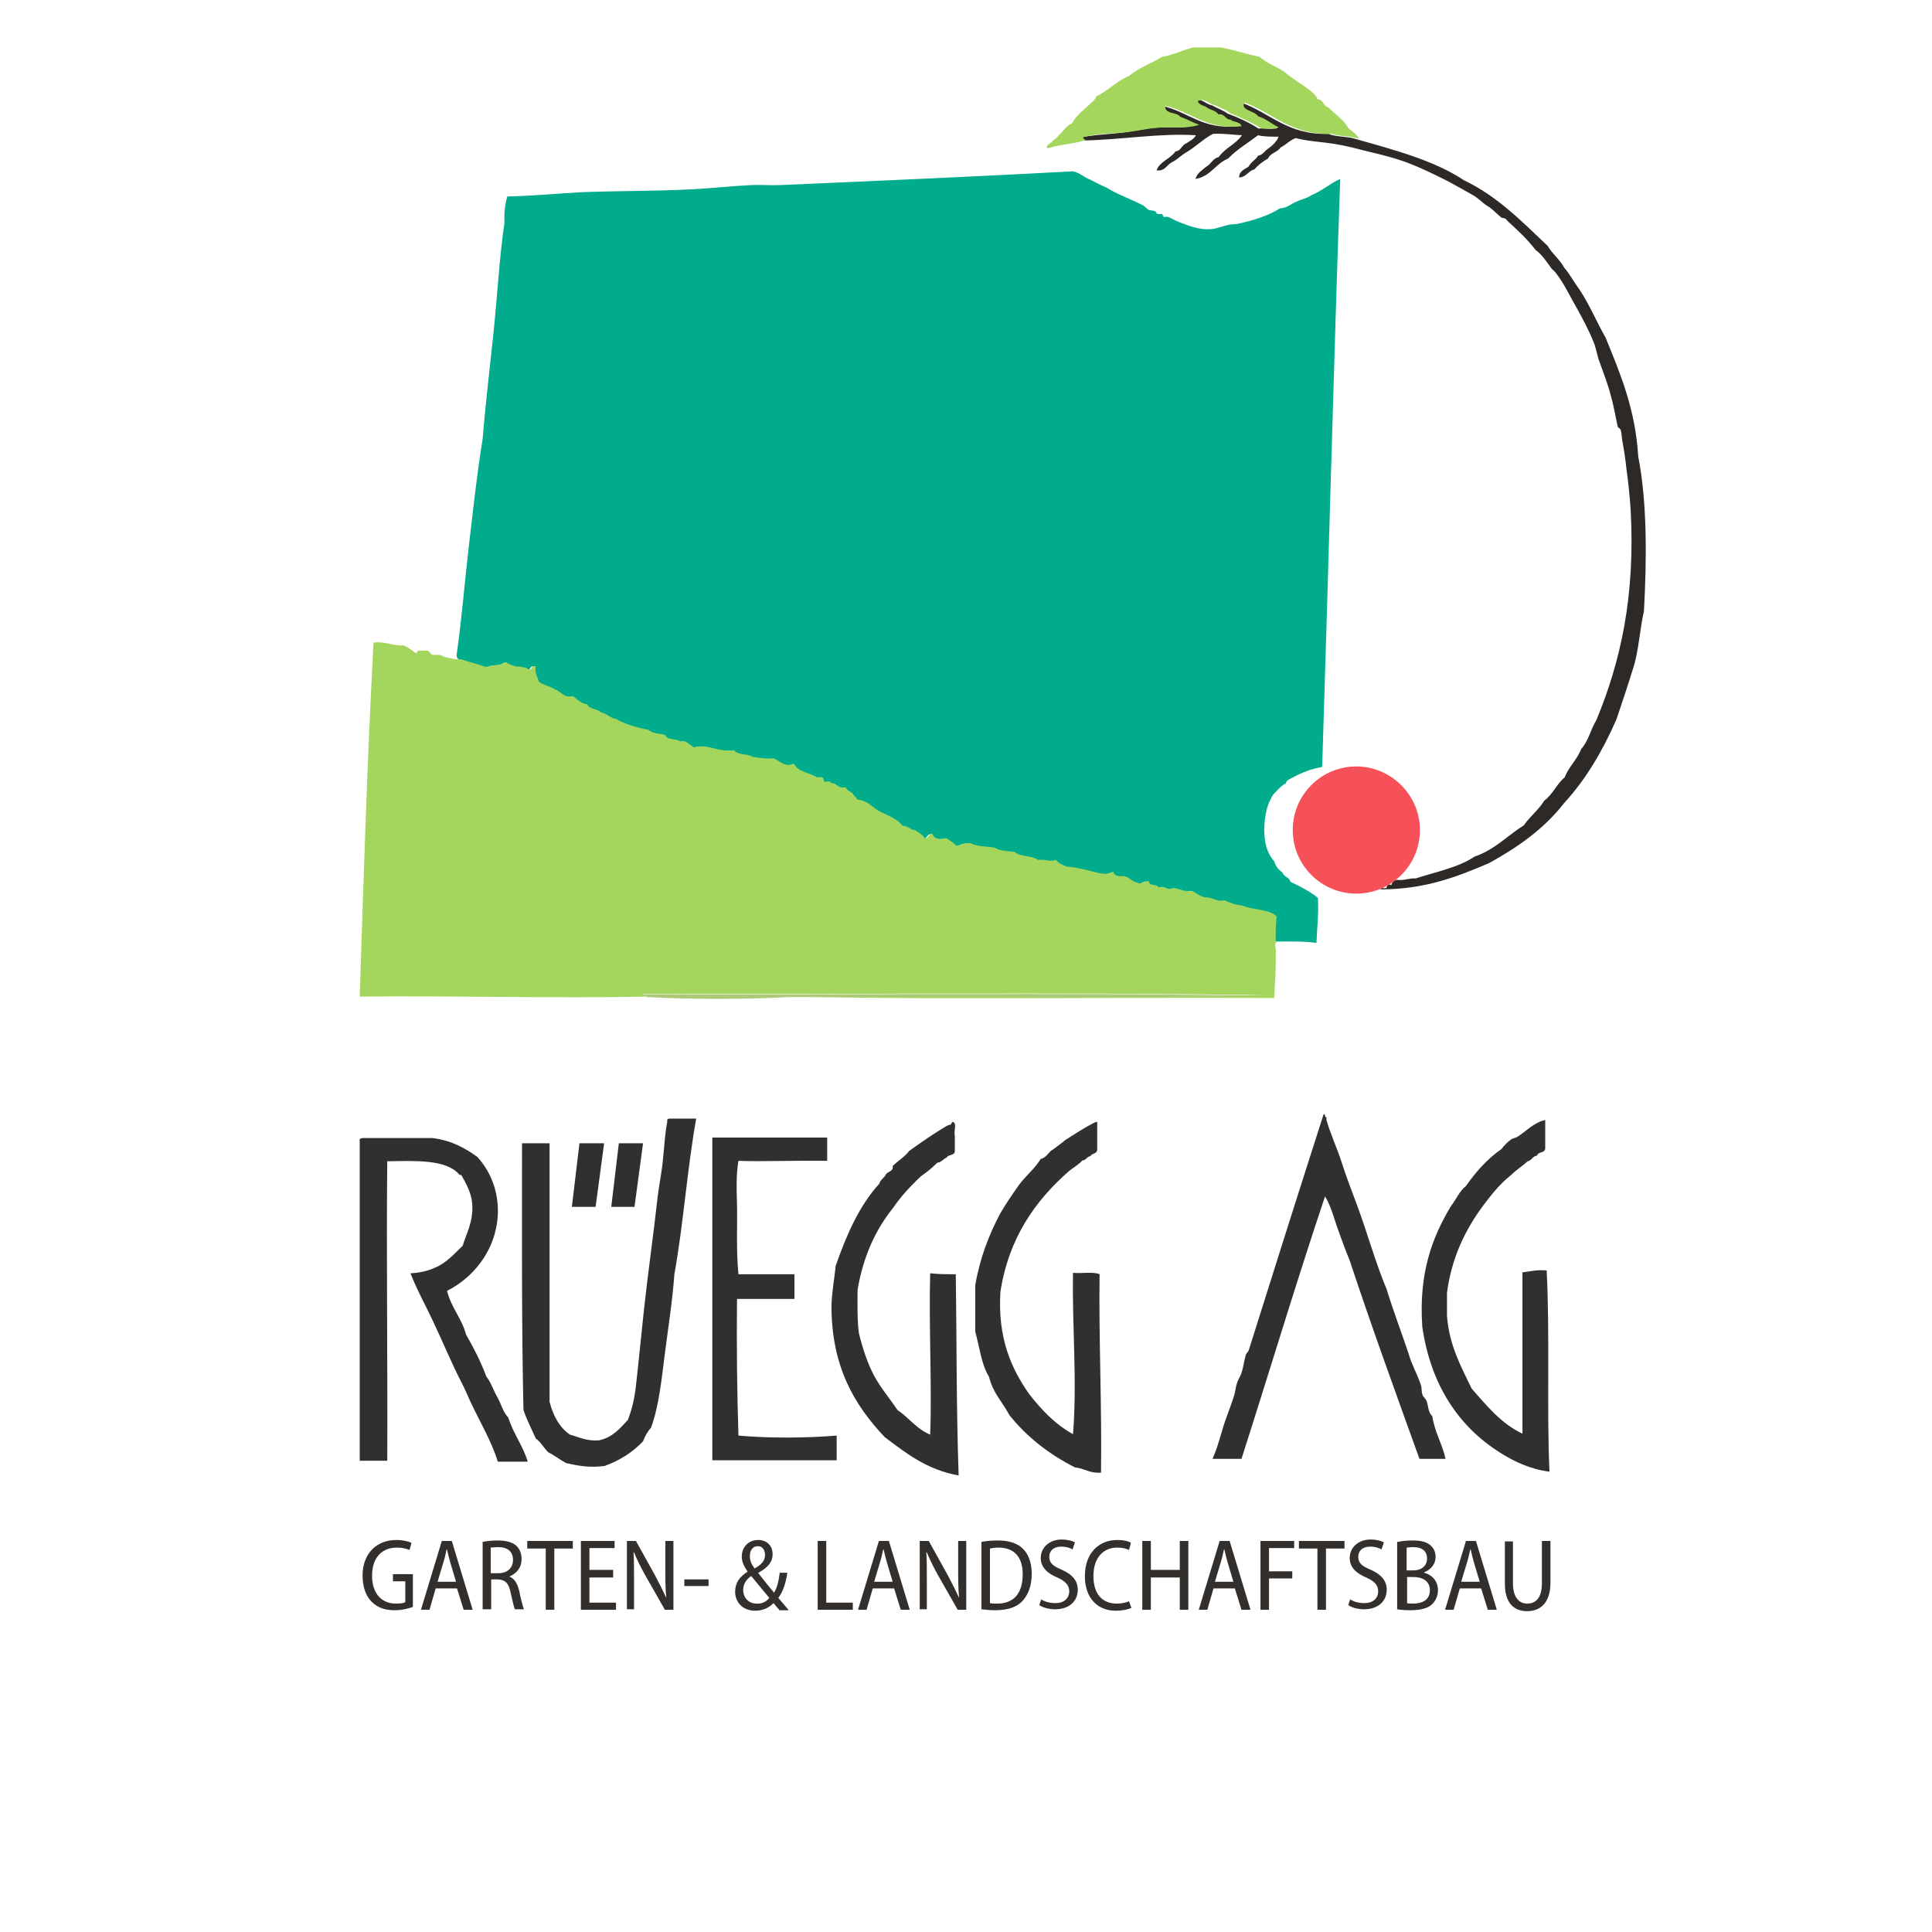 <?xml version="1.0" encoding="UTF-8"?>
<!-- Generator: Adobe Illustrator 28.0.0, SVG Export Plug-In . SVG Version: 6.00 Build 0)  -->
<svg xmlns="http://www.w3.org/2000/svg" xmlns:xlink="http://www.w3.org/1999/xlink" version="1.1" id="Calque_1" x="0px" y="0px" viewBox="0 0 407.1 407.1" style="enable-background:new 0 0 407.1 407.1;" xml:space="preserve">
<style type="text/css">
	.st0{fill-rule:evenodd;clip-rule:evenodd;fill:#FFFFFF;}
	.st1{fill:#2C2927;}
	.st2{fill:#303030;}
	.st3{fill:#A4D65E;}
	.st4{fill:#00AC8C;}
	.st5{fill:#ABC977;}
	.st6{fill-rule:evenodd;clip-rule:evenodd;fill:#F65058;}
	.st7{fill:#322F2C;}
</style>
<circle class="st0" cx="203.6" cy="150.3" r="254.4"></circle>
<g>
	
		<image style="overflow:visible;opacity:0.75;enable-background:new    ;" width="279" height="309" transform="matrix(0.996 0 0 0.996 73.202 7.943)">
	</image>
	<g>
		<g>
			<g>
				<g>
					<path class="st1" d="M345.2,96.2c1.9,9.7,1.8,21.7,1.2,32.6c-0.9,3.9-1.1,8.5-2.3,12.1c-1.1,3.6-2.3,7.1-3.5,10.7       c-2.9,6.6-6.4,12.6-11,17.6c-4.2,5.4-9.7,9.3-15.9,12.7c-6.6,2.8-13.3,5.5-22.8,5.5c0-0.5,0.9-0.1,1.2-0.3       c0.2-0.2,0.1-1,1.1-0.6c0.1-0.6,0.5-1,1.1-1.1c1.7,0.2,2.5-0.4,4-0.3c4.3-1.4,9-2.3,12.4-4.6c4.2-1.4,6.9-4.4,10.4-6.6       c1.3-1.9,3.1-3.2,4.3-5.2c1.8-1.3,2.6-3.5,4.3-4.9c0.9-2.3,2.6-3.7,3.5-6c1.5-1.6,2-4.2,3.2-6.1c5.1-12.4,8.2-26,7.2-44.4       c-0.2-2.8-0.5-5.8-0.9-8.6c-0.2-2-0.5-3.9-0.9-6.1c-0.1-0.7-0.1-1.4-0.3-2c0-0.2-0.5-0.5-0.6-0.6c-0.2-0.8-0.4-2-0.6-2.9       c-0.3-1.3-0.5-2.5-0.9-3.8c-0.6-2.4-1.5-4.6-2.3-6.9c-0.5-1.2-0.7-2.6-1.1-3.8c-1.2-3.1-2.9-6.2-4.6-9.2c-1.1-2-2.1-4-3.5-5.8       c-0.3-0.5-0.9-0.8-1.1-1.2c-0.9-1.2-1.8-2.7-3.2-3.7c-1.7-2.2-3.7-4.1-5.8-6c-0.2-0.2-0.4-0.5-0.6-0.6       c-0.2-0.2-0.7-0.1-0.9-0.3c-1.1-0.9-1.8-1.8-3.2-2.6c-0.6-0.4-1.7-1.5-2.6-2c-1.4-0.8-3.5-2-5.2-2.9c-2.9-1.5-6.2-3.1-9.5-4.3       c-2.3-0.8-4.7-1.4-7.2-2c-2.4-0.6-5-1.3-7.5-1.7c-2.6-0.4-5.3-0.5-8.1-1.2c-1.3,0.5-2,1.4-3.2,2c-0.6,1-2.1,1.1-2.6,2.3       c-1.1,0.6-2.1,1.4-2.9,2.3c-1.3,0.3-1.6,1.6-3.2,1.7c0-1.4,1.2-1.7,2-2.3c0.5-1,1.5-1.4,2-2.3c0.9-0.1,1.3-0.9,2-1.4       c0.6-0.4,2-1.5,2.3-2.6c-1.6,0-3.1,0-4.3-0.3c-2.1,1.6-4.5,3-6.3,4.9c-2.7,1.1-3.7,3.8-6.9,4.3c0.4-1.3,1.4-1.8,2.3-2.6       c1-0.5,1.3-1.7,2.6-2c1.3-1.9,3.6-2.7,4.9-4.6c-2-0.1-3.8-0.4-6.1-0.3c-2.1,1.1-3.7,2.8-5.8,4c-1,0.6-1.8,1.5-2.9,2       c-1.1,0.6-1.4,1.9-3.2,1.7c0.7-1.9,2.9-2.4,4-4c1.2-0.1,1.3-1.4,2.3-1.7c0.7-0.5,1.6-0.9,2-1.7c-7.7-0.5-15.9,1-23.9,1.1       c-0.3-0.1-0.5-0.2-0.6-0.6c2.4-0.5,4.5-0.6,7.5-0.9c2.7-0.2,5.6-1,8.4-1.2c2.9-0.2,5.9,0.3,8.6-0.6c-1.4-0.5-2.6-1.2-4-1.7       c-0.8-1.1-3.2-0.5-3.2-2.3c5.6,1.2,8.5,5.1,16.1,4.3c-0.2-1-1.7-0.8-2.3-1.4c-1.1-0.1-1.1-1.4-2.6-1.1       c-0.4-0.8-1.6-0.9-2.3-1.4c-0.6-0.6-1.8-0.5-2-1.4c1.5-0.8,2.3,0.7,3.7,0.9c1,0.6,2.3,1,3.2,1.7c2.4,0.9,4.6,1.9,6.6,3.2       c1.1-0.2,2.9,0.4,3.5-0.3c-1.5-0.7-2.6-1.8-4.3-2.3c-0.6-1.2-3.7-1.2-2.9-2.9c6.2,2.2,9.8,6.9,18.4,6.6       c1.6,0.7,4.1,0.5,5.8,1.1c8.1,2.3,16.5,4.5,22.8,8.7c7.1,3.4,12.2,8.7,17.6,13.8c1,1.7,2.5,2.8,3.5,4.6       c1.2,1.4,2.1,3.1,3.2,4.6c2.1,3.1,3.6,6.8,5.5,10.1C341.5,78.9,344.6,86.3,345.2,96.2z"></path>
					<path class="st2" d="M325.9,267.7c0.7,12.8,0,30,0.6,42.4c-4-0.5-7.4-2.1-10.4-4c-8.6-5.4-14.6-14.1-16.4-26.5       c-0.8-11.3,2.1-18.9,6-25.4c1.1-1.4,1.8-3.2,3.2-4.3c2.1-3,4.5-5.7,7.5-7.8c0.5-0.7,1.3-1.5,2-2c0.4-0.3,1-0.3,1.4-0.6       c1.5-0.9,3.4-3,5.8-3.5c0,1.9,0,3.8,0,5.8c0.1,1.3-1.6,0.8-1.7,1.7c-1,0.1-1.1,1-2,1.2c-1.1,1-2.4,1.8-3.5,2.9       c-2.4,1.9-4.2,4.2-6,6.6c-3.6,4.9-6.5,10.7-7.5,18.2c0,1.6,0,3.3,0,4.9c0.5,6.3,3,10.7,5.2,15.3c3.2,3.6,6.1,7.3,10.7,9.5       c0-11.3,0-22.7,0-34C322.5,267.9,323.9,267.5,325.9,267.7z"></path>
					<path class="st2" d="M304.6,307.4c-1.8,0-3.6,0-5.5,0c-5-13.9-10-27.6-14.7-41.8c-0.9-2.2-1.8-4.6-2.6-6.9       c-0.8-2.3-1.4-4.7-2.6-6.6c-6.1,18.2-11.7,36.9-17.6,55.3c-2,0-4,0-6.1,0c0.3-0.7,0.6-1.5,0.9-2.3c0.5-1.6,0.9-2.8,1.4-4.6       c0.7-2.2,1.6-4.3,2.3-6.6c0.2-0.8,0.3-1.8,0.6-2.6c0.2-0.6,0.7-1.4,0.9-2c0.4-1.2,0.5-2.3,0.9-3.8c0.1-0.3,0.5-0.7,0.6-0.9       c5.1-16.2,10.5-33.3,15.8-49.8c0.2-0.1,0.3,0.1,0.3,0.3s0.1,0.3,0.3,0.3c0,0.2,0,0.4,0,0.6c0.9,3.1,2.2,5.8,3.2,8.9       c1,3.1,2.1,6,3.2,8.9c2.2,5.9,3.9,12.2,6.3,17.9c1.4,4.6,3.1,9,4.6,13.5c0.6,2.2,1.8,4.3,2.6,6.6c0.2,0.6,0.1,1.3,0.3,2       c0.1,0.5,0.7,0.9,0.9,1.4c0.4,1.1,0.3,2.4,1.2,3.2C302.3,301.8,303.9,304.2,304.6,307.4z"></path>
					<path class="st3" d="M284.1,27c0.9,0.7,1.8,1.3,2.3,2.3c-1.6-0.7-4.1-0.5-5.8-1.1c-8.6,0.3-12.3-4.4-18.4-6.6       c-0.9,1.7,2.2,1.7,2.9,2.9c1.7,0.5,2.8,1.6,4.3,2.3c-0.6,0.7-2.4,0.1-3.5,0.3c-2-1.2-4.3-2.3-6.6-3.2c-0.9-0.8-2.1-1.1-3.2-1.7       c-1.4-0.2-2.2-1.7-3.7-0.9c0.2,0.9,1.4,0.9,2,1.4c0.7,0.5,1.9,0.6,2.3,1.4c1.5-0.2,1.4,1.1,2.6,1.1c0.6,0.6,2.1,0.4,2.3,1.4       c-7.6,0.8-10.5-3.1-16.1-4.3c0,1.9,2.4,1.2,3.2,2.3c1.4,0.5,2.6,1.2,4,1.7c-2.8,0.9-5.8,0.4-8.6,0.6c-2.8,0.2-5.6,1-8.4,1.1       c-3,0.2-5.1,0.3-7.5,0.9c0.1,0.3,0.3,0.5,0.6,0.6c-2.3,0.8-5.4,0.9-7.8,1.7c-0.7,0-0.4-0.2-0.3-0.6c0.4-0.1,0.4-0.5,0.9-0.6       c0.3-0.6,1.1-0.8,1.4-1.4c1-0.8,1.6-2.1,2.9-2.6c0.9-1.8,2.6-2.9,4-4.3c0.4-0.4,1-0.8,1.1-1.4c2.6-1.2,4.2-3.2,6.9-4.3       c2-1.7,4.7-2.6,6.9-4c2.4-0.4,4.3-1.4,6.6-2c2,0,4,0,6,0c2.8,0.6,5.3,1.4,8.1,2c1.4,1.4,3.6,2,5.2,3.2c1.7,1.5,3.7,2.5,5.5,4       c0.5,0.4,1.2,1,1.4,1.7c1.3,0,1.2,1.5,2.3,1.7C281.4,24.2,283.2,25.2,284.1,27z"></path>
					<path class="st4" d="M282.4,37.7c-1.4,39.9-2.5,83.6-3.8,123.9c-2.2,0.4-4.4,1.2-6.3,2.3c-0.3,0.1-0.8,0.4-1.1,0.6       c-0.1,0.1-0.2,0.5-0.3,0.6c-0.9,0.4-1.8,1.5-2.6,2.3c-0.2,0.2-0.5,0.9-0.9,1.7c-1,2.4-1.5,7-0.3,10.1c0.3,0.8,0.8,1.6,1.4,2.3       c0.3,1,0.9,1.8,1.7,2.3c0.3,1,1.5,1,1.7,2c2.1,1,4.1,2,5.8,3.4c0.2,3.4-0.2,6.4-0.3,9.5c-2.5-0.4-5.5-0.3-8.4-0.3       c-0.1,0-0.2,0-0.3,0c0-1.7,0-3.5,0-5.2c-1.5-1.6-5.1-1.3-7.2-2.3c-1.5-0.1-2.6-0.6-3.8-1.1c-1.9,0.4-2.4-0.7-4-0.6       c-1.2-0.3-1.9-1-2.9-1.4c-1.7,0.3-2.5-0.4-3.8-0.6c-1.3,0.8-1.9-0.8-3.2,0c-0.1-1.1-2.1-0.3-2-1.4c-1.1-0.2-1.7,0.9-2.3,0.3       c-1.2-0.2-1.7-1.2-2.9-1.4c-1.2,0.1-2.1,0-2.3-0.9c-1.2,0.5-1.4,0.5-2.9,0.3c-2.2-0.6-4.3-1.3-6.9-1.4       c-0.9-0.4-1.8-0.8-2.3-1.4c-1,0.5-2.1-0.2-3.8,0c-1.2-1-3.8-0.6-4.9-1.7c-1.4-0.2-2.9-0.1-4.3-0.9c-1.7-0.2-3.7-0.2-4.9-0.9       c-1.4-0.2-2,0.3-2.9,0.6c-0.7-0.6-1.5-1.2-2.3-1.7c-1.2,0.3-2.5,0.4-2.9-0.9c-1-0.1-0.7,1-1.7,0.9c-0.4-0.9-1.3-1.2-2-1.7       c-1,0-1.2-0.8-2.6-0.9c-1.1-1.4-2.9-2.1-4.6-2.9c-1.7-0.8-2.6-2.4-4.9-2.6c-0.4-0.5-0.9-0.8-1.1-1.4c-0.6-0.3-1.2-0.5-1.4-1.2       c-1.7,0.4-1.8-0.9-3.2-0.9c0.1-0.8-1.6,0.2-1.4-0.6c-0.1-0.6-0.7-0.6-1.4-0.6c-1.6-1-4.1-1.1-4.9-2.9c-1.8,0.9-3-0.6-4.3-1.1       c-1.7,0.1-2.9-0.1-4.3-0.3c-1.6-0.8-3.1-0.4-4-1.4c-3.9,0.4-5.5-1.5-8.4-0.6c-0.9-0.4-1.9-1.8-2.9-1.2       c-0.7-0.8-2.8-0.3-3.2-1.4c-1.1-0.4-2.7-0.3-3.5-1.1c-2.6-0.5-4.9-1.2-6.9-2.3c-1.3-0.3-1.8-1.2-3.2-1.4       c-0.7-0.9-2.4-0.7-2.9-1.7c-1.3-0.2-2.1-1-2.9-1.7c-2.1,0.3-2.4-1-3.8-1.4c-1-0.7-2.5-1-3.5-1.7c-0.2-1-0.9-1.6-0.6-3.2       c-1.1-0.4-0.6,0.9-1.7,0.6c-0.3-0.5-1.2-0.3-1.7-0.6c-0.5,0.4-2.3-0.4-2.9-0.9c-1.3,1-2.6,0.3-4,1.1c-1.8-0.6-3.6-1.2-5.5-1.7       c-0.2,0.1-0.3-0.1-0.3-0.3c-0.3,0-0.2-0.4-0.3-0.6c1.1-7.6,1.7-15.4,2.6-23.1c0.9-7.6,1.7-15.2,2.9-22.5       c0.6-7.4,1.5-14.8,2.3-22.5s1.2-15.5,2.3-23.1c-0.1-2.1,0.1-3.9,0.6-5.5c5.1-0.1,10.4-0.6,15.6-0.9c7.6-0.3,15.3-0.2,23.1-0.6       c4.2-0.2,8.4-0.7,12.7-0.9c2-0.1,4,0.1,6.1,0c20.7-0.9,41.5-1.8,61.7-2.9c1.4,0.3,2.2,1.2,3.5,1.7c1.2,0.6,2.3,1.2,3.5,1.7       c2.2,1.4,5.1,2.4,7.8,3.8c0.4,0.2,0.7,0.7,1.1,0.9c0.4,0.2,1,0.1,1.4,0.3c0.2,0.1,0.2,0.5,0.6,0.6c0.2,0.1,0.6-0.1,0.9,0       c0.1,0.1,0.2,0.5,0.3,0.6c0.2,0.1,0.6-0.1,0.9,0c0.8,0.3,1.3,0.7,2.6,1.2c1.9,0.7,3.9,1.5,6.1,1.4c1.3,0,2.6-0.6,4-0.9       c0.7-0.2,1.6-0.1,2.3-0.3c2.7-0.6,6.2-1.6,8.6-3.2c1.4,0,2.4-1,3.5-1.4c1-0.5,2.2-0.7,3.2-1.4       C278.6,40.2,280.2,38.7,282.4,37.7z"></path>
					<path class="st3" d="M268.8,198.5c0.1,0,0.2,0,0.3,0c-0.9,0.3,0,1.3-0.3,2.6c0.1,3.8-0.2,6.2-0.3,9.2       c-34-0.2-68.8,0.4-102.3-0.3c33.1-0.2,66.9,0.4,99.4-0.3c-42.8-0.7-86.9-0.1-130.2-0.3c0.1,0.4,0.9,0.1,0.9,0.6       c-19.4,0.4-38.9-0.2-60.5,0c0.8-25.1,1.6-50,2.9-74.6c2.6-0.3,3.9,0.7,6.3,0.6c0.9,0.3,1.6,0.9,2.3,1.4       c0.7,0.6,0.3-0.1,0.9-0.3c0.5,0,1,0,1.4,0c1.1-0.2,0.9,0.9,1.7,0.9c0.8,0,1.7-0.1,2,0.3c0.9,0.3,3.2,0.8,3.8,0.6       c1.8,0.6,3.7,1.1,5.5,1.7c1.4-0.8,2.7-0.1,4-1.1c0.6,0.5,2.4,1.2,2.9,0.9c0.5,0.3,1.4,0.1,1.7,0.6c1.1,0.4,0.6-0.9,1.7-0.6       c-0.3,1.6,0.4,2.1,0.6,3.2c1,0.8,2.5,1,3.5,1.7c1.3,0.4,1.7,1.8,3.8,1.4c0.8,0.7,1.6,1.5,2.9,1.7c0.5,1.1,2.2,0.9,2.9,1.7       c1.3,0.2,1.9,1.2,3.2,1.4c2,1.1,4.3,1.8,6.9,2.3c0.7,0.8,2.4,0.7,3.5,1.1c0.4,1.2,2.4,0.6,3.2,1.4c1-0.6,2,0.8,2.9,1.2       c2.8-0.9,4.5,1,8.4,0.6c0.9,1.1,2.5,0.6,4,1.4c1.4,0.2,2.7,0.4,4.3,0.3c1.3,0.5,2.5,2,4.3,1.1c0.8,1.8,3.3,1.9,4.9,2.9       c0.7-0.1,1.4-0.1,1.4,0.6c-0.1,0.8,1.6-0.2,1.4,0.6c1.4-0.1,1.4,1.2,3.2,0.9c0.2,0.6,0.9,0.9,1.4,1.2c0.3,0.6,0.8,0.9,1.1,1.4       c2.3,0.2,3.2,1.8,4.9,2.6s3.5,1.5,4.6,2.9c1.4,0.1,1.6,0.9,2.6,0.9c0.7,0.5,1.6,0.9,2,1.7c1,0.2,0.7-1,1.7-0.9       c0.3,1.2,1.7,1.2,2.9,0.9c0.8,0.5,1.6,1.1,2.3,1.7c0.8-0.3,1.5-0.8,2.9-0.6c1.2,0.7,3.2,0.6,4.9,0.9c1.4,0.8,2.9,0.7,4.3,0.9       c1.1,1.1,3.7,0.7,4.9,1.7c1.6-0.2,2.7,0.5,3.8,0c0.6,0.7,1.4,1.1,2.3,1.4c2.6,0.2,4.7,0.9,6.9,1.4c1.5,0.2,1.7,0.2,2.9-0.3       c0.2,0.9,1.1,1,2.3,0.9c1.2,0.3,1.6,1.2,2.9,1.4c0.6,0.6,1.2-0.5,2.3-0.3c0,1.2,1.9,0.4,2,1.4c1.3-0.8,1.9,0.8,3.2,0       c1.3,0.1,2,0.9,3.8,0.6c1,0.4,1.7,1.2,2.9,1.4c1.7-0.1,2.1,1,4,0.6c1.1,0.5,2.3,1,3.8,1.1c2.1,1,5.7,0.7,7.2,2.3       C268.8,195.1,268.8,196.8,268.8,198.5z"></path>
					<path class="st5" d="M265.7,209.8c-32.6,0.7-66.4,0.1-99.4,0.3c-9.3,0.5-20.6,0.5-30,0c0-0.5-0.8-0.2-0.9-0.6       C178.7,209.7,222.8,209.1,265.7,209.8z"></path>
					<path class="st2" d="M231.7,268.5c-0.2,13.1,0.5,27.8,0.3,41.8c-2.4,0.2-3.5-0.9-5.5-1.1c-5.5-2.8-10.1-6.4-13.8-11       c-1.4-2.7-3.5-4.7-4.3-8.1c-1.6-2.5-2-6.3-2.9-9.5c0-3.3,0-6.5,0-9.8c1-5.8,2.9-10.6,5.2-15c1.2-2.1,2.6-4.1,4-6.1       c1.4-1.9,3.3-3.4,4.6-5.5c1.3-0.3,1.6-1.5,2.6-2c0.9-0.7,1.8-1.3,2.6-2c1.9-1.2,3.7-2.4,5.8-3.5c0.2-0.1,0.5-0.3,0.9-0.3       c0,1.9,0,3.8,0,5.8c0,1-1.2,0.8-1.4,1.4c-0.8,0.1-0.9,0.9-1.7,0.9c-0.8,0.9-1.9,1.5-2.9,2.3c-7,6.2-12.6,13.9-14.4,25.4       c-0.6,9.8,2.3,16.2,6.1,21.6c2.6,3.3,5.4,6.3,9.2,8.4c0.9-11.1-0.2-22.6,0-34C227.8,268.4,230.3,267.9,231.7,268.5z"></path>
					<path class="st2" d="M201.4,268.5c0.2,14.1,0.1,28,0.6,42.4c-6.7-1.2-11.1-4.7-15.6-8.1c-6.3-6.7-11.2-14.7-11.2-27.7       c0.1-3,0.6-5.5,0.9-8.4c2.3-6.6,5-12.7,9.2-17.3c0.2-0.9,1.1-1.2,1.4-2c0.5-0.6,1.6-0.6,1.4-1.7c1.1-1.1,2.5-1.9,3.5-3.2       c2.5-1.8,5.1-3.6,7.8-5.2c0.2-0.1,0.5-0.3,0.9-0.3c0.1-0.2,0.3-0.3,0.3-0.6c1.2,0,0.3,2,0.6,2.9c0,1.1,0,2.1,0,3.2       c0,1.1-1.4,0.7-1.7,1.4c-0.7,0.3-1.1,1-2,1.1c-1.1,1.1-2.2,2-3.5,2.9c-2.1,2-4.1,4.1-5.8,6.6c-3.7,4.6-6.3,10.2-7.5,17.3       c0,3.1-0.1,6.5,0.3,9.2c0.8,3.2,1.8,6.3,3.2,8.9s3.3,4.8,4.9,7.2c2.4,1.6,4,4,6.9,5.2c0.4-10.1-0.3-22.4,0-34       C197.7,268.5,199.6,268.5,201.4,268.5z"></path>
					<path class="st2" d="M176.3,302.5c0,1.7,0,3.5,0,5.2c-8.7,0-17.5,0-26.2,0c0-22.5,0-45,0-67.4c0-0.2,0-0.4,0-0.6       c8.1,0,16.1,0,24.2,0c0,1.6,0,3.3,0,4.9c-6.8-0.1-14.2,0.2-18.7,0c-0.5,3-0.4,5.9-0.3,9.2c0.1,3.7-0.2,9.7,0.3,14.7       c3.9,0,7.9,0,11.8,0c0,1.7,0,3.5,0,5.2c-4,0-8.1,0-12.1,0c-0.1,9.8,0,19.4,0.3,28.8C162.3,303.1,170.2,303,176.3,302.5z"></path>
					<path class="st2" d="M141.2,235.7c1.8,0,3.6,0,5.5,0c-1.9,10.6-2.7,22.3-4.6,32.8c-0.4,5.6-1.3,11.2-2,16.7       c-0.7,5.4-1.2,10.9-2.9,15.6c-0.7,0.8-1.3,1.8-1.7,2.9c-2.2,2.3-4.8,4-8.1,5.2c-3.1,0.4-5.4,0-8.1-0.6       c-1.3-0.7-2.4-1.6-3.8-2.3c-0.9-0.9-1.5-2.1-2.6-2.9c-0.9-2-1.9-3.9-2.6-6c-0.4-17.4-0.3-36.9-0.3-56.2c1.9,0,3.8,0,5.8,0       c0,18.2,0,36.3,0,54.5c0.8,3,2.1,5.4,4.3,6.9c1.9,0.5,3.4,1.4,6.1,1.2c2.9-0.6,4.4-2.5,6.1-4.3c0.9-2.3,1.4-4.6,1.7-7.2       c0.6-5.2,1.1-10.6,1.7-16.1c0.8-7.4,2-15.8,2.9-23.9c0.3-2.6,0.9-5.2,1.1-7.8c0.3-2.7,0.4-5.3,0.9-7.8       C140.5,235.8,140.8,235.7,141.2,235.7z"></path>
					<path class="st2" d="M111.2,308c-2.1,0-4.2,0-6.3,0c-1.4-4.5-3.8-8.4-5.8-12.7c-0.6-1.3-1-2.3-1.7-3.7c-2.1-4-4.2-9.1-6.3-13.5       c-1.5-3.2-3.3-6.4-4.6-9.8c2-0.1,3.7-0.5,5.2-1.2c2.4-1,4-2.9,5.8-4.6c0.7-2.5,2.3-5,2-8.9c-0.2-2.4-1.4-4.4-2.3-6       c-0.3,0-0.5-0.1-0.6-0.3c-2.8-3-9.1-2.7-15-2.6c-0.2,20.1,0.1,42.1,0,63.1c-1.9,0-3.8,0-5.8,0c0-23.6,0-43.8,0-67.4       c-0.1-0.5,0.2-0.5,0.6-0.6c4.9,0,9.8,0,14.7,0c4,0.5,6.9,2.1,9.5,4c2.8,3.1,4.5,7.3,4.3,12.1c-0.4,7.9-5.5,13.5-10.7,16.1       c0.9,3.6,3.1,5.8,4,9.2c1.6,2.8,3.1,5.7,4.3,8.9c1,1.2,1.5,3,2.3,4.3c0.8,1.4,1.2,3.2,2.3,4.3       C108.2,302.2,110.2,304.6,111.2,308z"></path>
				</g>
			</g>
		</g>
	</g>
</g>
<path class="st6" d="M299.2,174.9c0,7.4-6,13.4-13.4,13.4s-13.4-6-13.4-13.4s6-13.4,13.4-13.4C293.1,161.5,299.2,167.5,299.2,174.9z  "></path>
<polygon class="st2" points="120.5,254.3 125.5,254.3 127.3,240.9 122.1,240.9 "></polygon>
<polygon class="st2" points="128.8,254.3 133.7,254.3 135.5,240.9 130.4,240.9 "></polygon>
<g>
	
		<image style="overflow:visible;opacity:0.75;" width="263" height="28" transform="matrix(1 0 0 1 72.232 320.332)">
	</image>
	<g>
		<g>
			<path class="st7" d="M87,338.6c-0.8,0.3-2.2,0.7-3.9,0.7c-1.9,0-3.5-0.5-4.8-1.8c-1.2-1.2-1.9-3.1-1.9-5.5c0-4.7,3-7.5,7.1-7.5     c1.4,0,2.6,0.3,3.2,0.6l-0.4,1.5c-0.7-0.3-1.5-0.5-2.7-0.5c-3,0-5.2,2-5.2,5.9c0,3.9,2.1,5.9,5,5.9c1,0,1.7-0.1,2-0.3v-4.4h-2.6     v-1.5H87V338.6z"></path>
			<path class="st7" d="M91.8,334.7l-1.3,4.5h-1.8l4.4-14.5h2.1l4.4,14.5h-1.9l-1.4-4.5H91.8z M96.1,333.3l-1.2-4     c-0.3-1-0.5-1.9-0.7-2.8h-0.1c-0.2,0.9-0.4,1.9-0.7,2.8l-1.2,4H96.1z"></path>
			<path class="st7" d="M101.7,324.9c0.9-0.2,2.1-0.3,3.2-0.3c1.8,0,3.1,0.4,3.9,1.1c0.7,0.7,1.1,1.6,1.1,2.8c0,1.9-1.1,3.1-2.6,3.7     v0c1.1,0.4,1.7,1.4,2.1,3c0.4,2,0.8,3.4,1,3.9h-1.9c-0.2-0.4-0.5-1.7-0.9-3.5c-0.4-2-1.1-2.7-2.7-2.8h-1.4v6.3h-1.8V324.9z      M103.5,331.5h1.5c1.9,0,3.1-1.1,3.1-2.8c0-1.8-1.2-2.7-3.1-2.7c-0.7,0-1.3,0.1-1.6,0.1V331.5z"></path>
			<path class="st7" d="M115,326.3h-3.9v-1.6h9.6v1.6h-3.9v12.9H115V326.3z"></path>
			<path class="st7" d="M129.2,332.4h-5v5.3h5.6v1.5h-7.4v-14.5h7.1v1.5h-5.3v4.6h5V332.4z"></path>
			<path class="st7" d="M132.1,339.2v-14.5h1.9l4,7.2c0.9,1.7,1.7,3.3,2.4,4.8l0,0c-0.2-2-0.2-3.8-0.2-6.2v-5.8h1.7v14.5h-1.8     l-4.1-7.2c-0.9-1.6-1.7-3.2-2.4-4.9l-0.1,0c0.1,1.9,0.1,3.6,0.1,6.2v5.8H132.1z"></path>
			<path class="st7" d="M149.3,332.8v1.4h-5.1v-1.4H149.3z"></path>
			<path class="st7" d="M164.2,339.2c-0.4-0.4-0.7-0.8-1.2-1.4c-1.1,1.1-2.4,1.6-3.9,1.6c-2.7,0-4.2-1.9-4.2-4c0-1.9,1-3.2,2.6-4.2     l0-0.1c-0.7-1-1.2-2-1.2-3.1c0-1.8,1.2-3.5,3.5-3.5c1.7,0,3,1.1,3,3c0,1.5-0.8,2.7-3,3.9l0,0.1c1,1.3,2.3,2.9,3.3,4.1     c0.7-1.1,1-2.6,1.2-4.2h1.6c-0.3,2.1-0.9,4-1.9,5.3c0.6,0.7,1.3,1.5,2.2,2.6H164.2z M162.1,336.7c-1-1.2-2.4-2.9-3.8-4.6     c-0.8,0.5-1.7,1.5-1.7,2.9c0,1.6,1.1,2.9,2.8,2.9C160.5,338,161.5,337.5,162.1,336.7z M158,327.9c0,1,0.4,1.8,1,2.6     c1.4-0.8,2.2-1.6,2.2-2.8c0-0.9-0.4-1.9-1.5-1.9C158.6,325.8,158,326.7,158,327.9z"></path>
			<path class="st7" d="M172.3,324.7h1.8v13h5.6v1.5h-7.4V324.7z"></path>
			<path class="st7" d="M183.9,334.7l-1.3,4.5h-1.8l4.4-14.5h2.1l4.4,14.5h-1.9l-1.4-4.5H183.9z M188.1,333.3l-1.2-4     c-0.3-1-0.5-1.9-0.7-2.8h-0.1c-0.2,0.9-0.4,1.9-0.7,2.8l-1.2,4H188.1z"></path>
			<path class="st7" d="M193.8,339.2v-14.5h1.9l4,7.2c0.9,1.7,1.7,3.3,2.4,4.8l0,0c-0.2-2-0.2-3.8-0.2-6.2v-5.8h1.7v14.5h-1.8     l-4.1-7.2c-0.9-1.6-1.7-3.2-2.4-4.9l-0.1,0c0.1,1.9,0.1,3.6,0.1,6.2v5.8H193.8z"></path>
			<path class="st7" d="M206.8,324.9c1-0.2,2.2-0.3,3.5-0.3c2.3,0,4,0.6,5.1,1.6c1.2,1.1,2,2.9,2,5.4c0,2.7-0.8,4.5-2,5.8     c-1.2,1.3-3.2,1.9-5.7,1.9c-1.1,0-2.1-0.1-2.9-0.2V324.9z M208.6,337.8c0.4,0.1,1,0.1,1.5,0.1c3.4,0,5.4-2,5.4-6.2     c0-3.5-1.7-5.6-5.1-5.6c-0.8,0-1.3,0.1-1.8,0.2V337.8z"></path>
			<path class="st7" d="M219.4,337c0.7,0.5,1.8,0.8,3,0.8c1.8,0,2.9-1,2.9-2.5c0-1.3-0.8-2.1-2.5-2.9c-2-0.8-3.5-2.1-3.5-4.1     c0-2.2,1.8-3.9,4.4-3.9c1.3,0,2.3,0.3,2.8,0.6l-0.5,1.5c-0.4-0.3-1.3-0.6-2.4-0.6c-1.8,0-2.5,1.1-2.5,2.1c0,1.4,0.8,2,2.7,2.8     c2.2,1,3.3,2.3,3.3,4.2c0,2.3-1.7,4.1-4.8,4.1c-1.3,0-2.7-0.4-3.3-0.9L219.4,337z"></path>
			<path class="st7" d="M238.4,338.8c-0.6,0.3-1.8,0.6-3.3,0.6c-3.7,0-6.5-2.5-6.5-7.3c0-4.9,3-7.6,6.8-7.6c1.5,0,2.5,0.3,2.9,0.6     l-0.4,1.5c-0.6-0.3-1.4-0.5-2.5-0.5c-2.8,0-5,2-5,6c0,3.8,1.9,5.8,4.9,5.8c1,0,2-0.2,2.6-0.5L238.4,338.8z"></path>
			<path class="st7" d="M242.5,324.7v6.1h6.1v-6.1h1.8v14.5h-1.8v-6.8h-6.1v6.8h-1.8v-14.5H242.5z"></path>
			<path class="st7" d="M255.7,334.7l-1.3,4.5h-1.8l4.4-14.5h2.1l4.4,14.5h-1.9l-1.4-4.5H255.7z M259.9,333.3l-1.2-4     c-0.3-1-0.5-1.9-0.7-2.8h-0.1c-0.2,0.9-0.4,1.9-0.7,2.8l-1.2,4H259.9z"></path>
			<path class="st7" d="M265.6,324.7h7.1v1.5h-5.3v4.9h4.9v1.5h-4.9v6.6h-1.8V324.7z"></path>
			<path class="st7" d="M277.6,326.3h-3.9v-1.6h9.6v1.6h-3.9v12.9h-1.8V326.3z"></path>
			<path class="st7" d="M284.5,337c0.7,0.5,1.8,0.8,3,0.8c1.8,0,2.9-1,2.9-2.5c0-1.3-0.8-2.1-2.5-2.9c-2-0.8-3.5-2.1-3.5-4.1     c0-2.2,1.8-3.9,4.4-3.9c1.3,0,2.3,0.3,2.8,0.6l-0.5,1.5c-0.4-0.3-1.3-0.6-2.4-0.6c-1.8,0-2.5,1.1-2.5,2.1c0,1.4,0.8,2,2.7,2.8     c2.2,1,3.3,2.3,3.3,4.2c0,2.3-1.7,4.1-4.8,4.1c-1.3,0-2.7-0.4-3.3-0.9L284.5,337z"></path>
			<path class="st7" d="M294.6,324.9c0.8-0.2,1.9-0.3,3.1-0.3c1.7,0,2.9,0.3,3.7,1c0.7,0.6,1.1,1.4,1.1,2.5c0,1.4-0.9,2.6-2.4,3.2     v0.1c1.5,0.4,2.9,1.6,2.9,3.7c0,1.2-0.5,2.2-1.2,2.9c-0.9,0.9-2.5,1.3-4.7,1.3c-1.2,0-2.1-0.1-2.7-0.2V324.9z M296.4,330.9h1.4     c1.8,0,2.9-1,2.9-2.5c0-1.6-1.1-2.4-2.9-2.4c-0.7,0-1.2,0.1-1.4,0.1V330.9z M296.4,337.8c0.3,0.1,0.8,0.1,1.4,0.1     c1.9,0,3.5-0.8,3.5-2.8c0-2-1.6-2.8-3.5-2.8h-1.3V337.8z"></path>
			<path class="st7" d="M307.6,334.7l-1.3,4.5h-1.8l4.4-14.5h2.1l4.4,14.5h-1.9l-1.4-4.5H307.6z M311.8,333.3l-1.2-4     c-0.3-1-0.5-1.9-0.7-2.8h-0.1c-0.2,0.9-0.4,1.9-0.7,2.8l-1.2,4H311.8z"></path>
			<path class="st7" d="M318.8,324.7v8.9c0,3,1.3,4.3,3,4.3c1.9,0,3.1-1.3,3.1-4.3v-8.9h1.8v8.8c0,4.2-2.1,6-4.9,6     c-2.7,0-4.7-1.6-4.7-5.8v-8.9H318.8z"></path>
		</g>
	</g>
</g>
</svg>
